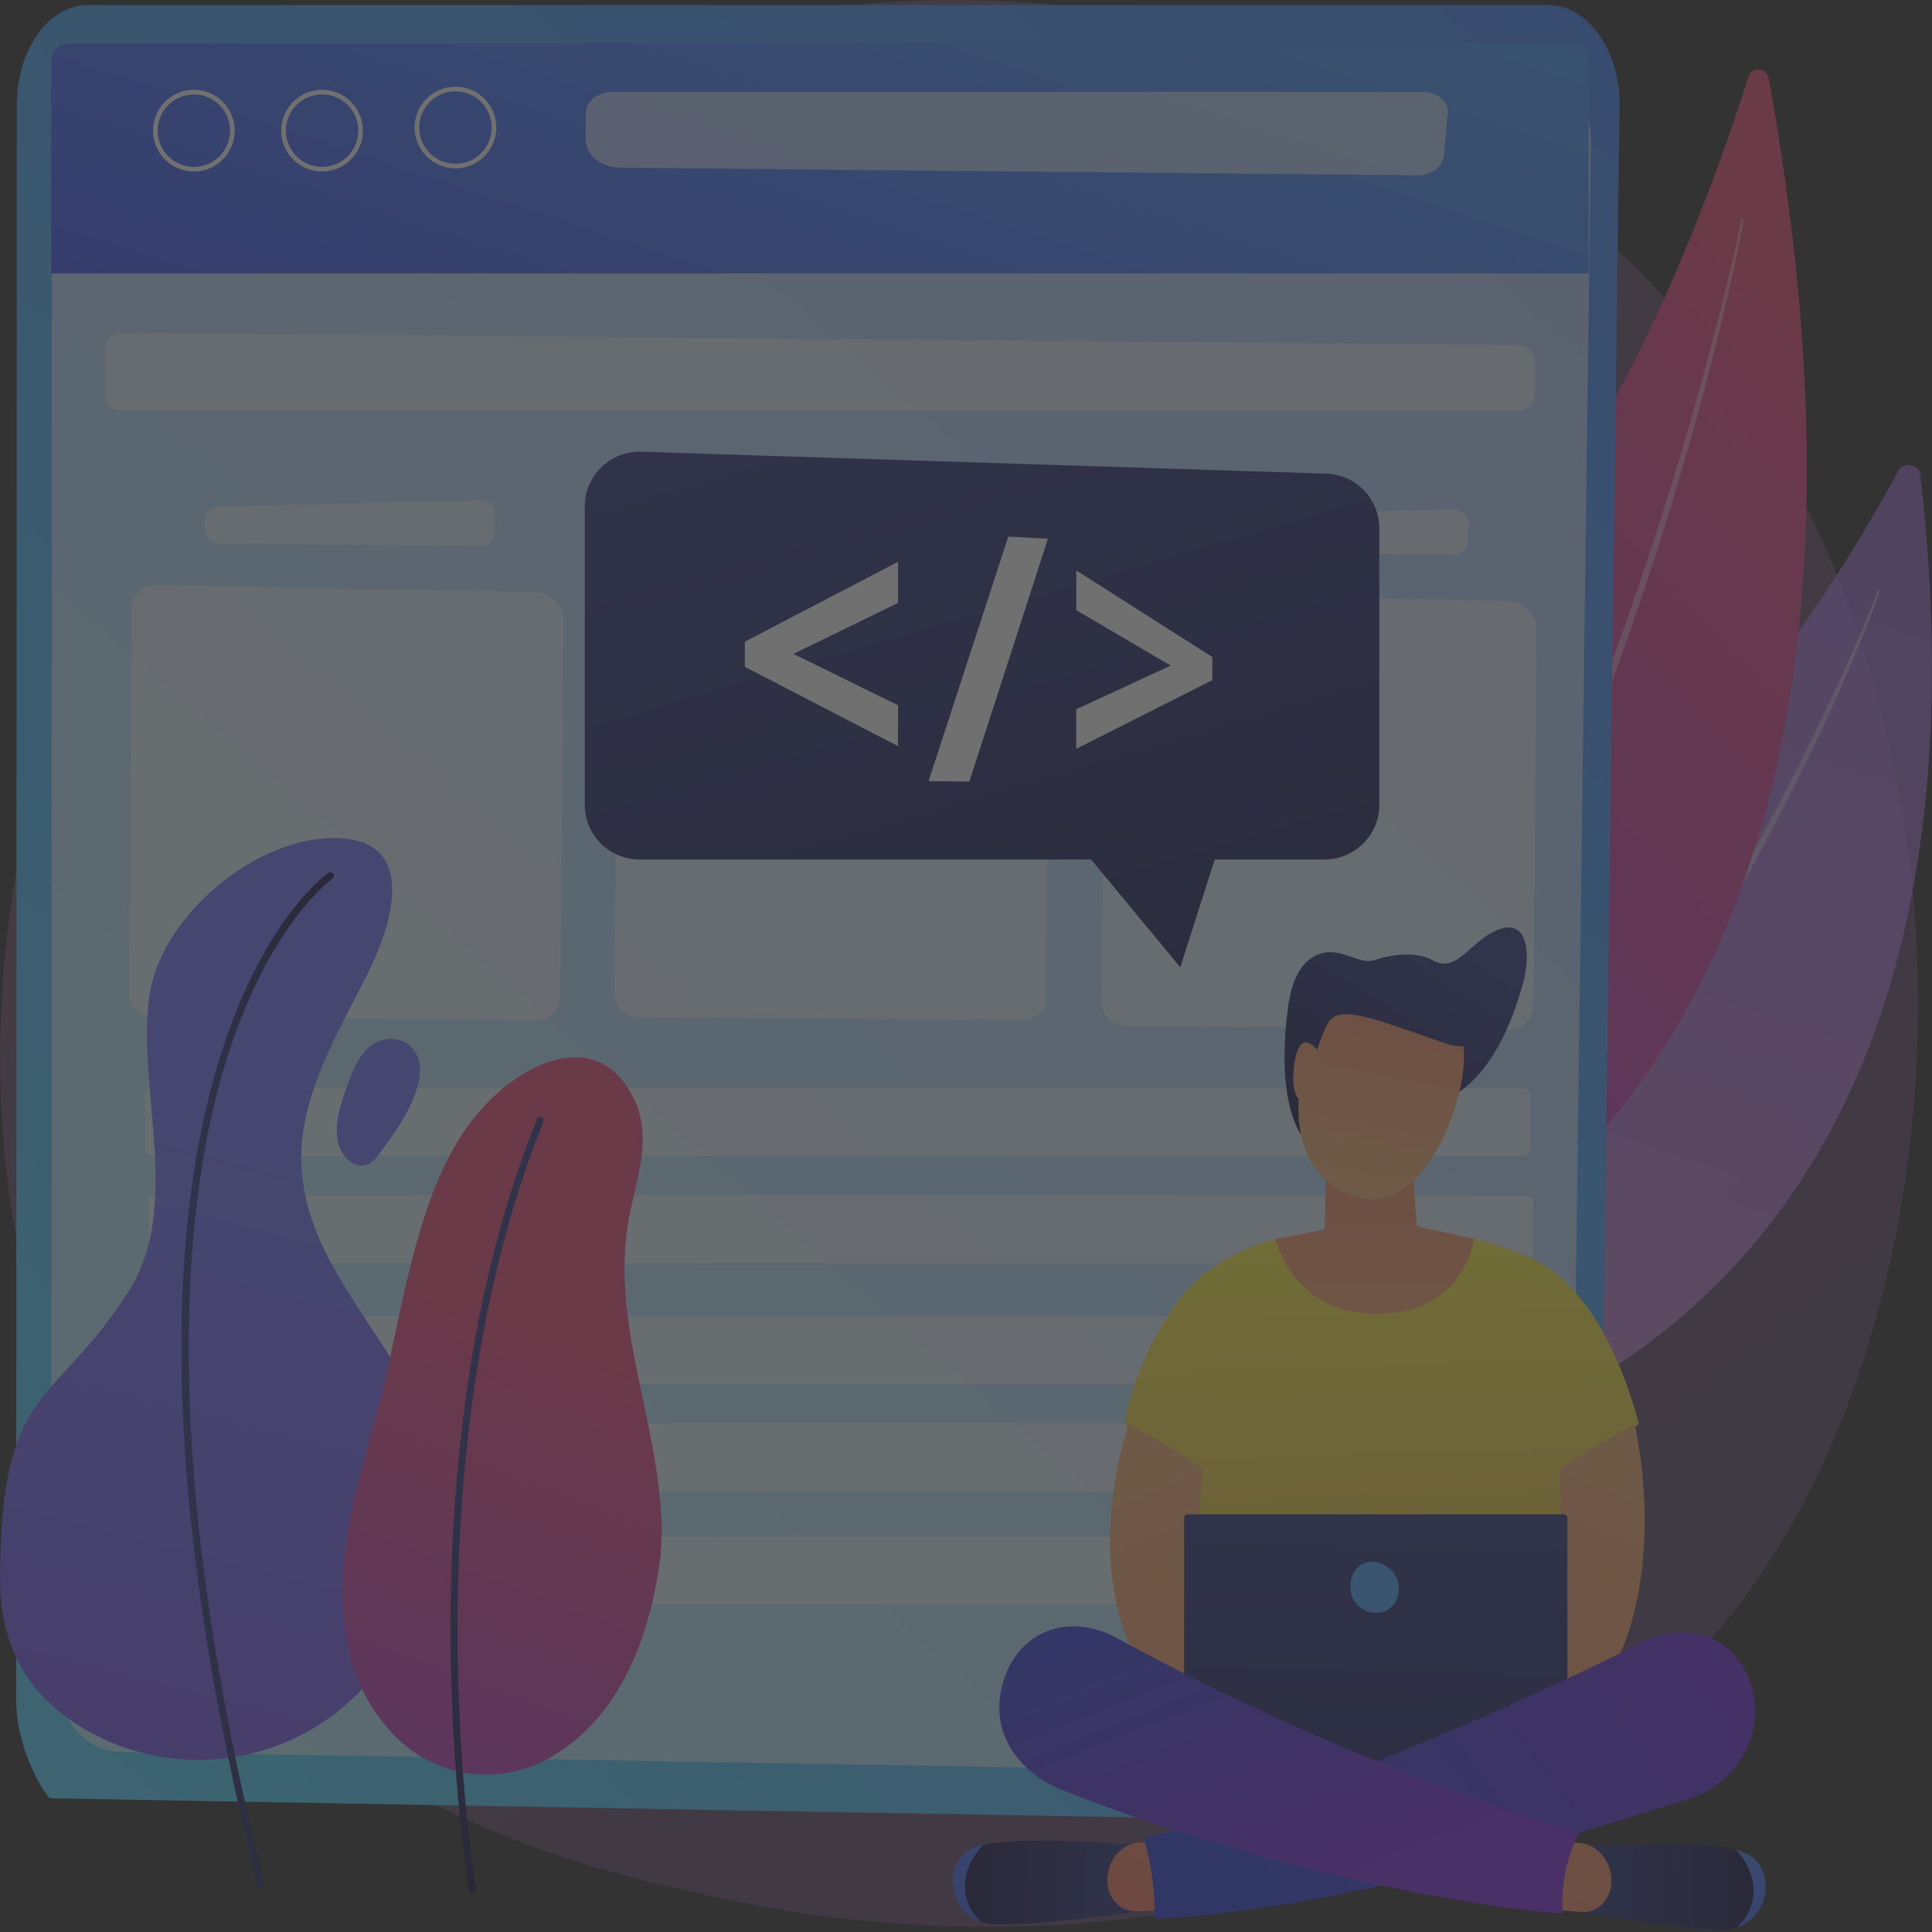<svg width="176" height="176" viewBox="0 0 176 176" fill="none" xmlns="http://www.w3.org/2000/svg">
<rect x="0" y="0" width="176" height="176" fill="#333333" stroke="none"/>
<g opacity="0.3" clip-path="url(#clip0_295_1651)">
<path opacity="0.3" d="M154.473 150.836C150.886 154.613 147.491 157.048 144.81 158.973C113.284 181.592 75.982 174.999 68.054 173.389C56.347 171.011 33.717 166.415 17.357 147.175C-7.395 118.067 -3.541 72.208 15.658 41.936C19.17 36.398 37.721 5.665 75.426 0.736C98.244 -2.246 124.843 3.77 144.105 19.907C184.538 53.782 181.66 122.215 154.473 150.836Z" fill="url(#paint0_linear_295_1651)"/>
<path opacity="0.74" d="M174.927 43.158C174.83 42.313 173.378 42.06 172.971 42.817C169.032 50.139 157.925 69.043 143.952 77.876C121.199 92.259 103.498 118.467 114.114 134.973C114.114 134.973 185.484 135.188 174.927 43.158Z" fill="url(#paint1_linear_295_1651)"/>
<path opacity="0.43" d="M171.223 53.891C171.155 54.148 171.072 54.354 170.996 54.581L170.753 55.242C170.587 55.681 170.422 56.12 170.249 56.557C169.907 57.43 169.55 58.298 169.19 59.165C168.471 60.898 167.712 62.614 166.947 64.328C165.395 67.745 163.746 71.118 162.024 74.452C158.589 81.129 154.759 87.6 150.622 93.868C148.545 96.997 146.344 100.044 144.07 103.033L142.334 105.252C142.048 105.625 141.749 105.987 141.45 106.349L140.554 107.436L139.658 108.524C139.357 108.884 139.044 109.234 138.737 109.59C138.119 110.297 137.51 111.013 136.879 111.708C134.353 114.491 131.703 117.157 128.947 119.711C127.532 120.947 126.141 122.21 124.662 123.369C123.225 124.579 121.689 125.664 120.184 126.784C120.137 126.819 120.071 126.809 120.036 126.762C120.001 126.715 120.01 126.649 120.057 126.614L120.06 126.612C123.044 124.348 125.913 121.941 128.649 119.388C131.363 116.813 133.972 114.128 136.454 111.328C138.92 108.515 141.311 105.635 143.576 102.655C145.834 99.671 147.997 96.617 150.088 93.512C152.162 90.397 154.155 87.226 156.065 84.006L157.482 81.582L158.863 79.137C159.773 77.501 160.678 75.861 161.551 74.205C163.306 70.897 164.975 67.543 166.571 64.154C167.363 62.457 168.148 60.757 168.894 59.039C169.268 58.18 169.636 57.319 169.995 56.454C170.177 56.023 170.351 55.588 170.526 55.155L170.783 54.502C170.862 54.286 170.953 54.056 171.012 53.862L171.021 53.834C171.038 53.778 171.097 53.747 171.152 53.764C171.206 53.781 171.237 53.837 171.223 53.891Z" fill="white"/>
<path d="M161.115 7.09C160.94 6.125 159.584 6.035 159.288 6.971C156.427 16.014 148.18 39.49 136.279 51.7C116.902 71.581 103.359 104.455 114.77 122.089C114.77 122.089 180.183 112.269 161.115 7.09Z" fill="url(#paint2_linear_295_1651)"/>
<path opacity="0.43" d="M158.825 20.053C158.791 20.337 158.739 20.584 158.694 20.846L158.544 21.619L158.227 23.159C158.011 24.185 157.783 25.208 157.552 26.231C157.085 28.275 156.593 30.313 156.082 32.347C155.054 36.412 153.92 40.45 152.724 44.47C151.531 48.491 150.233 52.481 148.854 56.442L148.34 57.929L147.806 59.408C147.446 60.393 147.103 61.385 146.727 62.364L145.616 65.308L144.462 68.235C141.342 76.024 137.814 83.656 133.756 91.007C133.509 91.47 133.247 91.925 132.982 92.378L132.192 93.739L131.402 95.101C131.133 95.551 130.853 95.995 130.578 96.442C130.022 97.332 129.486 98.234 128.912 99.113L127.177 101.74C124.797 105.198 122.265 108.553 119.511 111.719C119.472 111.763 119.405 111.768 119.361 111.729C119.317 111.691 119.312 111.626 119.349 111.581L119.349 111.58C122.018 108.354 124.498 104.98 126.812 101.495L128.514 98.86C129.076 97.978 129.601 97.073 130.146 96.181C130.415 95.732 130.69 95.288 130.954 94.836L131.727 93.471L132.499 92.106C132.759 91.652 133.015 91.196 133.257 90.732L134.738 87.967C135.226 87.042 135.689 86.103 136.165 85.172C136.4 84.705 136.642 84.241 136.872 83.772L137.551 82.357L138.23 80.943C138.459 80.472 138.683 80 138.897 79.523C140.667 75.731 142.285 71.87 143.866 67.996C146.999 60.233 149.731 52.312 152.213 44.315C153.447 40.314 154.603 36.289 155.683 32.243C156.226 30.221 156.75 28.193 157.248 26.16C157.495 25.142 157.738 24.124 157.971 23.103L158.311 21.57L158.473 20.803C158.522 20.549 158.579 20.284 158.613 20.048L158.616 20.025C158.625 19.968 158.678 19.928 158.736 19.936C158.792 19.944 158.832 19.997 158.825 20.053Z" fill="white"/>
<path d="M8.017 0.462H141.055C144.682 0.462 147.604 4.621 147.538 9.691L145.667 153.962C145.578 160.752 141.583 166.167 133.407 166.082L4.555 163.822C4.322 163.76 1.468 159.716 1.47 154.753L1.532 9.521C1.534 4.517 4.437 0.462 8.017 0.462Z" fill="url(#paint3_linear_295_1651)"/>
<path opacity="0.6" d="M10.951 4.369H138.698C142.181 4.369 144.987 8.32 144.924 13.137L143.127 150.216C143.042 156.667 139.206 161.813 134.541 161.732L10.813 159.584C7.403 159.525 4.662 155.683 4.664 150.967L4.724 12.976C4.726 8.222 7.513 4.369 10.951 4.369Z" fill="white"/>
<path d="M144.73 24.904H4.664V5.566C4.664 4.668 5.392 3.94 6.29 3.94H143.196C144.043 3.94 144.73 4.627 144.73 5.474V24.904Z" fill="url(#paint4_linear_295_1651)"/>
<path opacity="0.61" d="M129.127 15.967L56.46 15.277C54.747 15.261 53.369 14.13 53.369 12.74L53.368 10.317C53.368 9.244 54.44 8.375 55.761 8.375H129.647C130.95 8.375 131.979 9.273 131.883 10.328L131.534 14.173C131.442 15.193 130.387 15.979 129.127 15.967Z" fill="white"/>
<path opacity="0.6" d="M138.294 37.433H11.094C10.25 37.433 9.566 36.751 9.566 35.91V31.839C9.566 30.993 10.258 30.309 11.107 30.317L138.308 31.437C139.146 31.445 139.822 32.124 139.822 32.959V35.91C139.822 36.751 139.138 37.433 138.294 37.433Z" fill="white"/>
<path d="M41.492 15.341C39.439 15.341 37.769 13.671 37.769 11.617C37.769 9.564 39.439 7.894 41.492 7.894C43.546 7.894 45.216 9.564 45.216 11.617C45.216 13.671 43.546 15.341 41.492 15.341ZM41.492 8.319C39.673 8.319 38.193 9.798 38.193 11.617C38.193 13.437 39.673 14.917 41.492 14.917C43.311 14.917 44.791 13.437 44.791 11.617C44.791 9.798 43.311 8.319 41.492 8.319Z" fill="white"/>
<path d="M29.339 15.626C27.286 15.626 25.616 13.956 25.616 11.902C25.616 9.849 27.286 8.179 29.339 8.179C31.393 8.179 33.063 9.849 33.063 11.902C33.063 13.956 31.393 15.626 29.339 15.626ZM29.339 8.603C27.52 8.603 26.041 10.083 26.041 11.902C26.041 13.721 27.52 15.201 29.339 15.201C31.159 15.201 32.638 13.721 32.638 11.902C32.638 10.083 31.159 8.603 29.339 8.603Z" fill="white"/>
<path d="M17.662 15.626C15.608 15.626 13.938 13.956 13.938 11.902C13.938 9.849 15.608 8.179 17.662 8.179C19.715 8.179 21.385 9.849 21.385 11.902C21.385 13.956 19.715 15.626 17.662 15.626ZM17.662 8.603C15.842 8.603 14.363 10.083 14.363 11.902C14.363 13.721 15.843 15.201 17.662 15.201C19.481 15.201 20.961 13.721 20.961 11.902C20.961 10.083 19.481 8.603 17.662 8.603Z" fill="white"/>
<path opacity="0.6" d="M88.012 49.709L64.222 49.511C63.476 49.505 62.877 48.896 62.883 48.151L62.889 47.487C62.895 46.759 63.477 46.167 64.205 46.149L88.002 45.56C88.764 45.542 89.391 46.158 89.385 46.921L89.373 48.371C89.366 49.116 88.757 49.715 88.012 49.709Z" fill="white"/>
<path opacity="0.6" d="M93.139 92.938L58.114 92.647C56.93 92.637 55.978 91.67 55.988 90.486L56.28 55.406C56.29 54.244 57.224 53.301 58.385 53.281L92.973 53.937C94.438 53.965 95.607 55.167 95.594 56.632L95.3 90.813C95.29 91.996 94.323 92.948 93.139 92.938Z" fill="white"/>
<path opacity="0.6" d="M43.755 49.709L19.965 49.511C19.219 49.505 18.62 48.896 18.626 48.151L18.632 47.487C18.638 46.759 19.22 46.167 19.948 46.149L43.744 45.56C44.507 45.542 45.134 46.158 45.127 46.921L45.115 48.371C45.109 49.116 44.5 49.715 43.755 49.709Z" fill="white"/>
<path opacity="0.6" d="M48.882 92.938L13.856 92.647C12.673 92.637 11.721 91.67 11.731 90.486L12.023 55.406C12.032 54.244 12.966 53.301 14.128 53.281L48.715 53.937C50.18 53.965 51.35 55.167 51.337 56.632L51.042 90.813C51.033 91.996 50.065 92.948 48.882 92.938Z" fill="white"/>
<path opacity="0.6" d="M132.4 50.539L108.61 50.341C107.865 50.335 107.266 49.726 107.272 48.98L107.277 48.317C107.283 47.589 107.866 46.997 108.593 46.979L132.39 46.39C133.153 46.371 133.779 46.988 133.773 47.751L133.761 49.201C133.755 49.946 133.145 50.545 132.4 50.539Z" fill="white"/>
<path opacity="0.6" d="M137.527 93.768L102.502 93.477C101.318 93.467 100.367 92.499 100.377 91.316L100.668 56.236C100.678 55.074 101.612 54.131 102.774 54.111L137.361 54.767C138.826 54.795 139.995 55.997 139.983 57.462L139.688 91.642C139.678 92.826 138.711 93.778 137.527 93.768Z" fill="white"/>
<path opacity="0.6" d="M138.812 105.313H13.802C13.491 105.313 13.238 105.061 13.238 104.749V99.684C13.238 99.373 13.491 99.12 13.802 99.12H138.812C139.124 99.12 139.376 99.373 139.376 99.684V104.749C139.376 105.061 139.124 105.313 138.812 105.313Z" fill="white"/>
<path opacity="0.6" d="M139.087 115.087H14.077C13.766 115.087 13.513 114.835 13.513 114.523V109.459C13.513 109.147 13.766 108.894 14.077 108.894H139.087C139.399 108.894 139.651 109.147 139.651 109.459V114.523C139.651 114.835 139.399 115.087 139.087 115.087Z" fill="white"/>
<path opacity="0.6" d="M138.159 126.086H13.149C12.837 126.086 12.585 125.833 12.585 125.522V120.457C12.585 120.145 12.837 119.893 13.149 119.893H138.159C138.47 119.893 138.723 120.145 138.723 120.457V125.522C138.723 125.833 138.47 126.086 138.159 126.086Z" fill="white"/>
<path opacity="0.6" d="M138.434 135.86H13.424C13.113 135.86 12.86 135.607 12.86 135.296V130.231C12.86 129.92 13.113 129.667 13.424 129.667H138.434C138.745 129.667 138.998 129.92 138.998 130.231V135.296C138.998 135.607 138.745 135.86 138.434 135.86Z" fill="white"/>
<path opacity="0.6" d="M138.159 146.177H13.149C12.837 146.177 12.585 145.924 12.585 145.612V140.548C12.585 140.236 12.837 139.983 13.149 139.983H138.159C138.47 139.983 138.723 140.236 138.723 140.548V145.612C138.723 145.924 138.47 146.177 138.159 146.177Z" fill="white"/>
<path d="M119.666 89.59C119.595 89.726 117.426 91.254 117.426 91.254C117.426 91.254 115.918 99.555 118.683 103.642C121.448 107.73 130.869 100.452 130.869 100.452C130.869 100.452 136.168 99.624 138.83 89.205C139.44 86.814 135.621 88.631 131.367 89.071C125.881 89.639 119.666 89.59 119.666 89.59Z" fill="url(#paint5_linear_295_1651)"/>
<path d="M110.261 115.613C112.066 114.372 114.061 113.436 116.177 112.861C116.972 112.644 121.262 113.891 123.914 113.83C127.555 113.747 131.261 112.09 134.262 112.838C137.243 113.581 139.683 114.551 141.092 115.553C145.308 118.552 147.784 124.144 149.293 129.684C146.436 132.616 142.841 133.92 142.841 133.92L142.177 160.845L126.255 168.991L108.083 159.867L108.734 133.555C108.734 133.555 102.963 130.868 102.54 129.89C102.116 128.912 105.17 119.113 110.261 115.613Z" fill="url(#paint6_linear_295_1651)"/>
<path d="M102.809 129.772C102.809 129.772 95.076 151.211 112.71 160.022C116.371 159.536 114.963 153.455 114.963 153.455C114.963 153.455 107.301 151.76 109.602 133.876C107.483 132.133 102.809 129.772 102.809 129.772Z" fill="url(#paint7_linear_295_1651)"/>
<path d="M148.921 129.772C148.921 129.772 154.242 152.152 139.02 160.022C135.359 159.536 136.767 153.455 136.767 153.455C136.767 153.455 142.942 150.414 142.128 133.876C144.246 132.133 148.921 129.772 148.921 129.772Z" fill="url(#paint8_linear_295_1651)"/>
<path d="M142.47 161.528H108.19C108.016 161.528 107.873 161.386 107.873 161.211V138.267C107.873 138.092 108.016 137.95 108.19 137.95H142.47C142.644 137.95 142.787 138.092 142.787 138.267V161.211C142.787 161.386 142.644 161.528 142.47 161.528Z" fill="url(#paint9_linear_295_1651)"/>
<path d="M127.389 144.335C127.575 145.586 126.904 146.721 125.653 146.907C124.403 147.092 123.238 146.228 123.053 144.977C122.868 143.726 123.441 142.483 124.692 142.298C125.943 142.113 127.204 143.084 127.389 144.335Z" fill="url(#paint10_linear_295_1651)"/>
<path d="M158.101 168.518C154.105 167.601 144.87 168.094 144.87 168.094L144.495 169.112L143.872 174.168C143.872 174.168 152.667 175.753 157.002 175.749C157.444 175.748 157.849 175.682 158.218 175.567C158.351 175.449 158.48 175.326 158.602 175.192C160.441 173.184 159.91 170.233 158.101 168.518Z" fill="url(#paint11_linear_295_1651)"/>
<path d="M158.497 168.619C158.371 168.584 158.239 168.55 158.101 168.518C159.91 170.233 160.441 173.184 158.602 175.192C158.48 175.326 158.351 175.449 158.218 175.567C161.471 174.555 161.856 169.564 158.497 168.619Z" fill="url(#paint12_linear_295_1651)"/>
<path d="M142.217 167.81L143.781 167.876C144.621 167.912 145.412 168.322 145.977 169.012C146.542 169.703 146.833 170.617 146.783 171.548C146.744 172.29 146.439 172.984 145.937 173.476C145.435 173.969 144.776 174.219 144.107 174.171L141.715 174.001L142.217 167.81Z" fill="url(#paint13_linear_295_1651)"/>
<path d="M89.635 168.032C93.653 167.238 102.871 168.014 102.871 168.014L103.221 169.043L103.717 174.116C103.717 174.116 94.886 175.43 90.553 175.294C90.111 175.28 89.708 175.201 89.342 175.074C89.213 174.952 89.087 174.825 88.968 174.688C87.179 172.624 87.784 169.69 89.635 168.032Z" fill="url(#paint14_linear_295_1651)"/>
<path d="M89.237 168.12C89.363 168.089 89.496 168.06 89.635 168.032C87.784 169.69 87.179 172.624 88.968 174.688C89.087 174.825 89.213 174.952 89.342 175.074C86.116 173.963 85.856 168.962 89.237 168.12Z" fill="url(#paint15_linear_295_1651)"/>
<path d="M105.531 167.811L103.966 167.83C103.125 167.84 102.324 168.225 101.742 168.898C101.16 169.571 100.847 170.475 100.873 171.407C100.894 172.15 101.181 172.854 101.671 173.361C102.16 173.869 102.812 174.139 103.482 174.112L105.878 174.015L105.531 167.811Z" fill="url(#paint16_linear_295_1651)"/>
<path d="M159.218 152.668C157.406 148.498 152.974 147.821 149.202 149.771C149.136 149.857 125.248 162.1 104.181 167.466C104.784 169.4 105.094 171.457 105.162 173.479C105.174 173.93 105.166 174.374 105.14 174.813C121.295 173.983 138.829 168.595 153.895 163.86C158.567 162.354 161.226 157.291 159.218 152.668Z" fill="url(#paint17_linear_295_1651)"/>
<path d="M142.332 173.796C142.268 171.465 142.722 169.295 143.691 167.287C143.719 167.195 143.752 167.106 143.781 167.015C142.578 166.643 141.024 166.138 138.983 165.445C124.023 160.326 112.61 155.156 101.718 149.206C97.487 146.894 92.676 148.443 91.322 153.45C90.112 157.92 92.856 161.493 96.798 163.076C110.347 168.519 130.249 173.49 142.357 174.303C142.348 174.134 142.337 173.965 142.332 173.796Z" fill="url(#paint18_linear_295_1651)"/>
<path d="M116.177 112.861C116.177 112.861 117.786 119.833 125.597 119.688C133.553 119.543 134.262 112.838 134.262 112.838L129.065 111.726L128.631 105.935L120.813 106.514L120.669 112.015L116.177 112.861Z" fill="url(#paint19_linear_295_1651)"/>
<path d="M121.564 88.867C121.564 88.867 113.24 104.991 123.114 108.903C130.079 111.662 134.446 98.195 133.143 94.548C131.13 88.908 129.803 89.577 129.803 89.577L121.564 88.867Z" fill="url(#paint20_linear_295_1651)"/>
<path d="M133.144 94.548C133.12 94.482 133.1 94.424 133.081 94.369C133.113 94.667 133.13 94.977 133.133 95.296C133.146 95.069 133.157 94.841 133.164 94.613C133.157 94.592 133.151 94.569 133.144 94.548Z" fill="white"/>
<path d="M133.081 94.369C133.069 94.259 133.056 94.15 133.04 94.043C133.469 94.756 132.645 93.094 133.081 94.369Z" fill="white"/>
<path d="M136.997 84.538C141.457 83.523 138.361 97.32 131.721 95.058C125.081 92.796 121.988 91.407 120.953 93.23C119.918 95.054 118.194 102.512 117.621 98.645C117.085 95.031 116.567 88.407 120.056 86.961C122.037 86.14 123.779 87.919 125.144 87.474C127.247 86.788 129.271 86.765 130.52 87.485C132.883 88.848 134.162 85.183 136.997 84.538Z" fill="url(#paint21_linear_295_1651)"/>
<path d="M120.21 95.913C120.21 95.913 118.77 93.739 118.114 95.964C117.458 98.189 117.875 101.263 119.194 99.834C120.514 98.405 120.21 95.913 120.21 95.913Z" fill="url(#paint22_linear_295_1651)"/>
<path d="M120.662 78.298H58.261C55.505 78.298 53.271 76.064 53.271 73.307V46.141C53.271 43.322 55.604 41.063 58.421 41.153L120.822 43.149C123.514 43.235 125.653 45.443 125.653 48.137V73.307C125.653 76.064 123.418 78.298 120.662 78.298Z" fill="url(#paint23_linear_295_1651)"/>
<path d="M99.229 78.093L107.521 88.112L110.725 78.093H99.229Z" fill="url(#paint24_linear_295_1651)"/>
<path d="M81.809 67.973L67.854 60.745V58.453L81.809 51.179V54.922L72.278 59.568L81.809 64.246V67.973Z" fill="white"/>
<path d="M95.464 49.078L88.307 71.195L84.588 71.162L91.852 48.883L95.464 49.078Z" fill="white"/>
<path d="M98.045 64.61L106.651 60.636L98.045 55.585V51.964L110.44 59.857V61.96L98.045 68.216V64.61Z" fill="white"/>
<path d="M29.528 113.802C28.441 111.539 27.664 109.17 27.483 106.59C27.027 100.091 30.805 94.106 33.58 88.511C36.131 83.368 38.027 75.705 29.42 76.387C22.562 76.93 14.501 83.764 13.581 90.89C12.492 99.324 16.598 109.959 11.73 117.621C4.92 128.338 0.008 125.882 0.008 143.968C0.008 151.696 4.288 155.959 9.191 158.307C16.93 162.013 26.158 160.515 32.323 154.548C37.771 149.277 41.009 141.698 39.914 134.09C38.808 126.406 32.781 120.579 29.528 113.802Z" fill="url(#paint25_linear_295_1651)"/>
<path d="M23.774 172.029C23.631 172.029 23.502 171.932 23.465 171.788C19.198 154.754 16.875 139.313 16.561 125.892C16.31 115.142 17.339 105.655 19.621 97.693C23.523 84.081 29.653 79.702 29.912 79.522C30.056 79.422 30.255 79.458 30.355 79.602C30.455 79.746 30.42 79.945 30.276 80.046C30.214 80.089 24.04 84.519 20.21 97.953C16.668 110.375 14.465 133.241 24.083 171.633C24.126 171.804 24.022 171.977 23.852 172.019C23.826 172.026 23.8 172.029 23.774 172.029Z" fill="url(#paint26_linear_295_1651)"/>
<path d="M36.361 94.735C36.029 94.645 35.665 94.617 35.277 94.662C33.132 94.908 32.251 97.171 31.621 98.939C31.081 100.454 30.445 102.293 30.764 103.934C31.108 105.708 32.992 107.155 34.359 105.354C35.913 103.306 38.245 100.162 38.259 97.449C38.266 96.1 37.509 95.047 36.361 94.735Z" fill="url(#paint27_linear_295_1651)"/>
<path d="M60.044 142.728C61.015 136.33 58.69 128.985 57.53 122.22C56.916 118.643 56.632 115.093 57.207 111.489C57.778 107.906 59.461 104.031 57.909 100.461C54.781 93.269 47.346 96.542 43.086 101.956C38.144 108.239 36.792 118.505 34.915 126.411C33.783 131.177 32.078 136.065 31.482 140.922C30.493 148.967 32.312 154.553 36.16 158.325C39.852 161.943 45.474 162.693 49.989 160.178C54.069 157.906 58.478 153.048 60.044 142.728Z" fill="url(#paint28_linear_295_1651)"/>
<path d="M43.033 172.484C42.881 172.484 42.746 172.374 42.72 172.219C42.703 172.122 41.086 162.36 41.043 148.891C41.004 136.454 42.338 118.217 48.913 101.96C48.979 101.797 49.164 101.718 49.327 101.784C49.49 101.85 49.569 102.036 49.503 102.199C42.969 118.356 41.642 136.5 41.68 148.876C41.721 162.297 43.332 172.016 43.348 172.113C43.377 172.286 43.26 172.451 43.087 172.48C43.069 172.483 43.051 172.484 43.033 172.484Z" fill="url(#paint29_linear_295_1651)"/>
</g>
<defs>
<linearGradient id="paint0_linear_295_1651" x1="197.441" y1="227.332" x2="41.256" y2="33.36" gradientUnits="userSpaceOnUse">
<stop stop-color="#B37CFF"/>
<stop offset="1" stop-color="#F895E7"/>
</linearGradient>
<linearGradient id="paint1_linear_295_1651" x1="166.042" y1="49.857" x2="126.73" y2="169.346" gradientUnits="userSpaceOnUse">
<stop stop-color="#B37CFF"/>
<stop offset="1" stop-color="#F895E7"/>
</linearGradient>
<linearGradient id="paint2_linear_295_1651" x1="94.525" y1="109.951" x2="172.889" y2="36.046" gradientUnits="userSpaceOnUse">
<stop stop-color="#A737D5"/>
<stop offset="1" stop-color="#EF497A"/>
</linearGradient>
<linearGradient id="paint3_linear_295_1651" x1="3.509" y1="162.517" x2="258.845" y2="-130.268" gradientUnits="userSpaceOnUse">
<stop stop-color="#53D8FF"/>
<stop offset="1" stop-color="#3840F7"/>
</linearGradient>
<linearGradient id="paint4_linear_295_1651" x1="100.65" y1="-64.401" x2="59.819" y2="60.685" gradientUnits="userSpaceOnUse">
<stop stop-color="#53D8FF"/>
<stop offset="1" stop-color="#3840F7"/>
</linearGradient>
<linearGradient id="paint5_linear_295_1651" x1="131.567" y1="85.841" x2="117.772" y2="108.156" gradientUnits="userSpaceOnUse">
<stop stop-color="#2B3582"/>
<stop offset="1" stop-color="#150E42"/>
</linearGradient>
<linearGradient id="paint6_linear_295_1651" x1="125.284" y1="111.132" x2="129.851" y2="249.266" gradientUnits="userSpaceOnUse">
<stop stop-color="#FDF53F"/>
<stop offset="1" stop-color="#D93C65"/>
</linearGradient>
<linearGradient id="paint7_linear_295_1651" x1="98.857" y1="124.008" x2="129.113" y2="197.092" gradientUnits="userSpaceOnUse">
<stop stop-color="#F9B776"/>
<stop offset="1" stop-color="#F47960"/>
</linearGradient>
<linearGradient id="paint8_linear_295_1651" x1="152.493" y1="123.851" x2="122.238" y2="196.935" gradientUnits="userSpaceOnUse">
<stop stop-color="#F9B776"/>
<stop offset="1" stop-color="#F47960"/>
</linearGradient>
<linearGradient id="paint9_linear_295_1651" x1="125.733" y1="133.431" x2="124.158" y2="197.214" gradientUnits="userSpaceOnUse">
<stop stop-color="#2B3582"/>
<stop offset="1" stop-color="#150E42"/>
</linearGradient>
<linearGradient id="paint10_linear_295_1651" x1="128.889" y1="120.195" x2="117.928" y2="193.142" gradientUnits="userSpaceOnUse">
<stop stop-color="#53D8FF"/>
<stop offset="1" stop-color="#3840F7"/>
</linearGradient>
<linearGradient id="paint11_linear_295_1651" x1="143.891" y1="171.779" x2="160.424" y2="171.907" gradientUnits="userSpaceOnUse">
<stop stop-color="#2B3582"/>
<stop offset="1" stop-color="#150E42"/>
</linearGradient>
<linearGradient id="paint12_linear_295_1651" x1="184.187" y1="150.054" x2="145.549" y2="182.98" gradientUnits="userSpaceOnUse">
<stop stop-color="#53D8FF"/>
<stop offset="1" stop-color="#3840F7"/>
</linearGradient>
<linearGradient id="paint13_linear_295_1651" x1="154.804" y1="141.969" x2="137.351" y2="189.24" gradientUnits="userSpaceOnUse">
<stop stop-color="#F9B776"/>
<stop offset="1" stop-color="#F47960"/>
</linearGradient>
<linearGradient id="paint14_linear_295_1651" x1="103.766" y1="171.698" x2="87.228" y2="171.367" gradientUnits="userSpaceOnUse">
<stop stop-color="#2B3582"/>
<stop offset="1" stop-color="#150E42"/>
</linearGradient>
<linearGradient id="paint15_linear_295_1651" x1="65.706" y1="115.496" x2="97.289" y2="192.1" gradientUnits="userSpaceOnUse">
<stop stop-color="#53D8FF"/>
<stop offset="1" stop-color="#3840F7"/>
</linearGradient>
<linearGradient id="paint16_linear_295_1651" x1="119.838" y1="127.724" x2="102.377" y2="175.02" gradientUnits="userSpaceOnUse">
<stop stop-color="#F9B776"/>
<stop offset="1" stop-color="#F47960"/>
</linearGradient>
<linearGradient id="paint17_linear_295_1651" x1="162.201" y1="141.057" x2="116.832" y2="175.138" gradientUnits="userSpaceOnUse">
<stop stop-color="#7C27DD"/>
<stop offset="1" stop-color="#2B41D9"/>
</linearGradient>
<linearGradient id="paint18_linear_295_1651" x1="121.195" y1="171.615" x2="109.305" y2="141.294" gradientUnits="userSpaceOnUse">
<stop stop-color="#7C27DD"/>
<stop offset="1" stop-color="#2B41D9"/>
</linearGradient>
<linearGradient id="paint19_linear_295_1651" x1="125.417" y1="130.042" x2="125.015" y2="95.017" gradientUnits="userSpaceOnUse">
<stop stop-color="#F9B776"/>
<stop offset="1" stop-color="#F47960"/>
</linearGradient>
<linearGradient id="paint20_linear_295_1651" x1="123.737" y1="108.446" x2="129.441" y2="80.683" gradientUnits="userSpaceOnUse">
<stop stop-color="#F9B776"/>
<stop offset="1" stop-color="#F47960"/>
</linearGradient>
<linearGradient id="paint21_linear_295_1651" x1="131.004" y1="85.476" x2="117.331" y2="107.594" gradientUnits="userSpaceOnUse">
<stop stop-color="#2B3582"/>
<stop offset="1" stop-color="#150E42"/>
</linearGradient>
<linearGradient id="paint22_linear_295_1651" x1="118.003" y1="111.548" x2="121.186" y2="67.247" gradientUnits="userSpaceOnUse">
<stop stop-color="#F9B776"/>
<stop offset="1" stop-color="#F47960"/>
</linearGradient>
<linearGradient id="paint23_linear_295_1651" x1="79.581" y1="26.955" x2="108.565" y2="126.01" gradientUnits="userSpaceOnUse">
<stop stop-color="#2B3582"/>
<stop offset="1" stop-color="#150E42"/>
</linearGradient>
<linearGradient id="paint24_linear_295_1651" x1="89.191" y1="24.143" x2="118.175" y2="123.199" gradientUnits="userSpaceOnUse">
<stop stop-color="#2B3582"/>
<stop offset="1" stop-color="#150E42"/>
</linearGradient>
<linearGradient id="paint25_linear_295_1651" x1="-2.904" y1="228.202" x2="29.471" y2="101.713" gradientUnits="userSpaceOnUse">
<stop stop-color="#7A2DDB"/>
<stop offset="1" stop-color="#7077FF"/>
</linearGradient>
<linearGradient id="paint26_linear_295_1651" x1="16.524" y1="125.747" x2="30.412" y2="125.747" gradientUnits="userSpaceOnUse">
<stop stop-color="#2B3582"/>
<stop offset="1" stop-color="#150E42"/>
</linearGradient>
<linearGradient id="paint27_linear_295_1651" x1="158.112" y1="-17.72" x2="64.751" y2="71.123" gradientUnits="userSpaceOnUse">
<stop stop-color="#7A2DDB"/>
<stop offset="1" stop-color="#7077FF"/>
</linearGradient>
<linearGradient id="paint28_linear_295_1651" x1="31.909" y1="174.163" x2="51.822" y2="121.365" gradientUnits="userSpaceOnUse">
<stop stop-color="#A737D5"/>
<stop offset="1" stop-color="#EF497A"/>
</linearGradient>
<linearGradient id="paint29_linear_295_1651" x1="39.894" y1="135.658" x2="51.314" y2="138.344" gradientUnits="userSpaceOnUse">
<stop stop-color="#2B3582"/>
<stop offset="1" stop-color="#150E42"/>
</linearGradient>
<clipPath id="clip0_295_1651">
<rect width="176" height="175.749" fill="white"/>
</clipPath>
</defs>
</svg>
